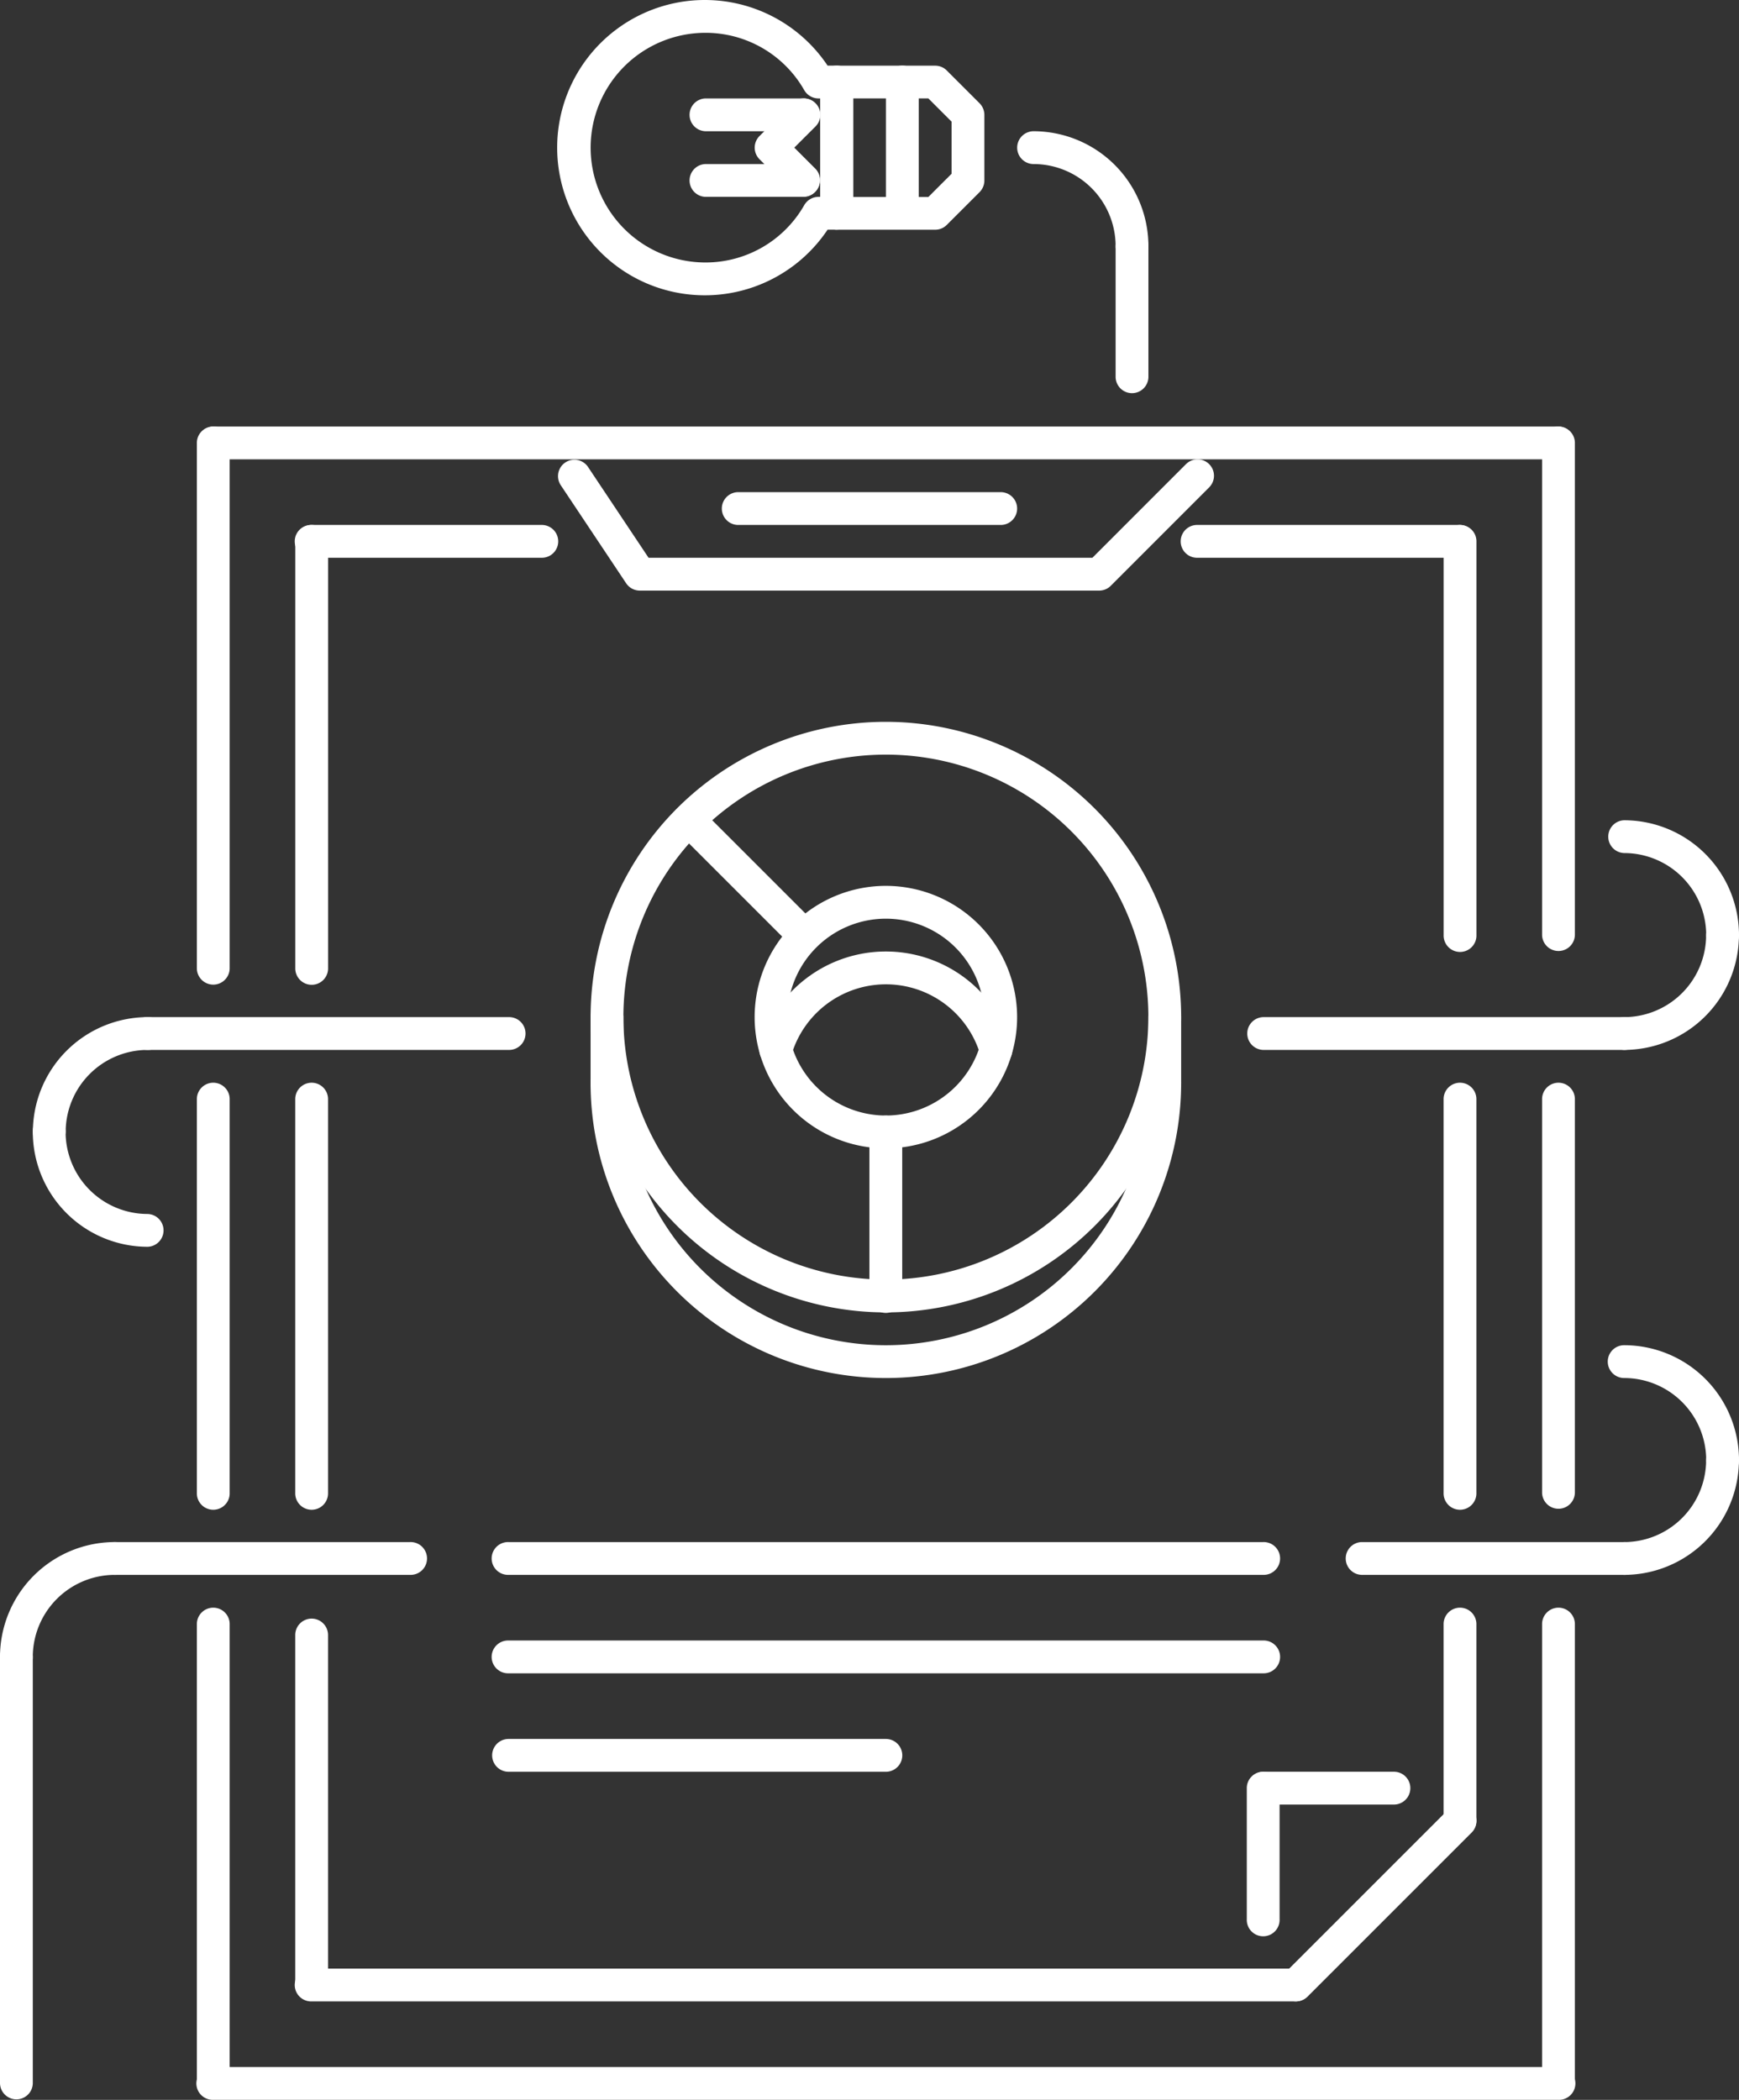 <svg xmlns="http://www.w3.org/2000/svg" width="115.941" height="140" viewBox="0 0 115.941 140"><rect x="0" y="0" width="115.941" height="140" fill="#333333" stroke="none"/><defs><style>.a{fill:#fff;}</style></defs><g transform="translate(-43.961)"><g transform="translate(50.523 102.812)"><path class="a" d="M88.724,375.732H69.037a1.094,1.094,0,1,0,0,2.187H88.724a1.094,1.094,0,1,0,0-2.187Z" transform="translate(-67.943 -375.732)"/></g><g transform="translate(81.152)"><path class="a" d="M198.472,4.375h-.609a9.844,9.844,0,1,0,0,10.938h.609a1.093,1.093,0,0,0,1.094-1.094V5.469A1.093,1.093,0,0,0,198.472,4.375Zm-1.094,8.75h-.12a1.1,1.1,0,0,0-.947.545,7.567,7.567,0,0,1-6.59,3.83,7.656,7.656,0,1,1,0-15.312,7.564,7.564,0,0,1,6.59,3.83,1.1,1.1,0,0,0,.947.545h.12Z" transform="translate(-179.878)"/></g><g transform="translate(98.653 4.375)"><path class="a" d="M254.451,18.5l-2.187-2.187a1.093,1.093,0,0,0-.773-.32h-6.562a1.093,1.093,0,0,0-1.094,1.094v8.75a1.093,1.093,0,0,0,1.094,1.094h6.562a1.092,1.092,0,0,0,.773-.321l2.187-2.187a1.094,1.094,0,0,0,.32-.773V19.27A1.094,1.094,0,0,0,254.451,18.5Zm-1.867,4.7-1.547,1.547h-5.016V18.176h5.016l1.547,1.547Z" transform="translate(-243.834 -15.989)"/></g><g transform="translate(103.027 4.375)"><path class="a" d="M260.916,15.989a1.093,1.093,0,0,0-1.094,1.094v8.75a1.094,1.094,0,0,0,2.187,0v-8.75A1.093,1.093,0,0,0,260.916,15.989Z" transform="translate(-259.822 -15.989)"/></g><g transform="translate(94.278 6.562)"><path class="a" d="M230.485,27.263l1.414-1.414a1.093,1.093,0,0,0-1.546-1.547l-2.188,2.188a1.093,1.093,0,0,0,0,1.547l2.188,2.188a1.094,1.094,0,0,0,1.546-1.547Z" transform="translate(-227.845 -23.982)"/></g><g transform="translate(89.903 10.938)"><path class="a" d="M219.513,39.972h-6.563a1.094,1.094,0,0,0,0,2.187h6.563a1.094,1.094,0,0,0,0-2.187Z" transform="translate(-211.857 -39.972)"/></g><g transform="translate(89.903 6.563)"><path class="a" d="M219.513,23.984h-6.563a1.094,1.094,0,0,0,0,2.187h6.563a1.094,1.094,0,0,0,0-2.187Z" transform="translate(-211.857 -23.984)"/></g><g transform="translate(81.148 30.625)"><g transform="translate(0)"><path class="a" d="M223.293,112.242a1.094,1.094,0,0,0-1.547,0l-6.24,6.242H185.917l-4.05-6.075a1.094,1.094,0,0,0-1.82,1.213l4.375,6.563a1.1,1.1,0,0,0,.91.487h30.627a1.094,1.094,0,0,0,.773-.32l6.56-6.563A1.093,1.093,0,0,0,223.293,112.242Z" transform="translate(-179.863 -111.921)"/></g></g><g transform="translate(63.648 35)"><g transform="translate(0)"><path class="a" d="M132.315,127.909H117a1.094,1.094,0,1,0,0,2.187h15.312a1.094,1.094,0,1,0,0-2.187Z" transform="translate(-115.909 -127.909)"/></g></g><g transform="translate(122.711 35)"><g transform="translate(0)"><path class="a" d="M350.349,127.909h-17.5a1.094,1.094,0,1,0,0,2.187h17.5a1.094,1.094,0,0,0,0-2.187Z" transform="translate(-331.755 -127.909)"/></g></g><g transform="translate(92.086 32.812)"><path class="a" d="M238.429,119.914h-17.5a1.094,1.094,0,0,0,0,2.188h17.5a1.094,1.094,0,0,0,0-2.188Z" transform="translate(-219.835 -119.914)"/></g><g transform="translate(127.085 118.125)"><g transform="translate(0)"><path class="a" d="M357.587,431.693h-8.75a1.094,1.094,0,0,0,0,2.187h8.75a1.094,1.094,0,0,0,0-2.187Z" transform="translate(-347.743 -431.693)"/></g></g><g transform="translate(127.086 118.125)"><g transform="translate(0)"><path class="a" d="M348.838,431.693a1.093,1.093,0,0,0-1.093,1.093v8.75a1.094,1.094,0,1,0,2.187,0v-8.75A1.093,1.093,0,0,0,348.838,431.693Z" transform="translate(-347.745 -431.693)"/></g></g><g transform="translate(83.336 48.125)"><g transform="translate(0)"><path class="a" d="M207.545,175.875a19.687,19.687,0,1,0,19.687,19.688A19.709,19.709,0,0,0,207.545,175.875Zm0,37.187a17.5,17.5,0,1,1,17.5-17.5A17.52,17.52,0,0,1,207.545,213.062Z" transform="translate(-187.857 -175.875)"/></g></g><g transform="translate(83.336 71.094)"><g transform="translate(0)"><path class="a" d="M226.139,259.815a1.093,1.093,0,0,0-1.094,1.094,17.5,17.5,0,1,1-35,0,1.094,1.094,0,0,0-2.188,0,19.687,19.687,0,1,0,39.375,0A1.093,1.093,0,0,0,226.139,259.815Z" transform="translate(-187.858 -259.815)"/></g></g><g transform="translate(83.336 66.719)"><g transform="translate(0)"><path class="a" d="M188.951,243.827a1.093,1.093,0,0,0-1.094,1.094V249.3a1.094,1.094,0,0,0,2.188,0v-4.375A1.093,1.093,0,0,0,188.951,243.827Z" transform="translate(-187.857 -243.827)"/></g></g><g transform="translate(120.523 66.719)"><path class="a" d="M324.854,243.827a1.093,1.093,0,0,0-1.094,1.094V249.3a1.094,1.094,0,0,0,2.187,0v-4.375A1.093,1.093,0,0,0,324.854,243.827Z" transform="translate(-323.76 -243.827)"/></g><g transform="translate(94.273 59.062)"><path class="a" d="M236.578,215.845a8.75,8.75,0,1,0,8.75,8.75A8.759,8.759,0,0,0,236.578,215.845Zm0,15.312a6.562,6.562,0,1,1,6.562-6.562A6.57,6.57,0,0,1,236.578,231.157Z" transform="translate(-227.828 -215.845)"/></g><g transform="translate(94.589 63.437)"><path class="a" d="M245.806,238.086a8.755,8.755,0,0,0-16.778,0,1.094,1.094,0,0,0,2.1.624,6.566,6.566,0,0,1,12.582,0,1.1,1.1,0,0,0,1.049.782,1.137,1.137,0,0,0,.312-.045A1.1,1.1,0,0,0,245.806,238.086Z" transform="translate(-228.983 -231.835)"/></g><g transform="translate(88.783 53.572)"><path class="a" d="M217.3,203.77l-7.667-7.667a1.094,1.094,0,0,0-1.547,1.547l7.667,7.667a1.093,1.093,0,0,0,1.546-1.547Z" transform="translate(-207.765 -195.783)"/></g><g transform="translate(101.929 74.375)"><path class="a" d="M256.9,271.806a1.093,1.093,0,0,0-1.094,1.094v10.938a1.094,1.094,0,1,0,2.187,0V272.9A1.093,1.093,0,0,0,256.9,271.806Z" transform="translate(-255.809 -271.806)"/></g><g transform="translate(76.773 109.375)"><g transform="translate(0)"><path class="a" d="M215.281,399.716H164.969a1.094,1.094,0,1,0,0,2.187h50.312a1.094,1.094,0,1,0,0-2.187Z" transform="translate(-163.875 -399.716)"/></g></g><g transform="translate(76.773 102.812)"><g transform="translate(0)"><path class="a" d="M215.281,375.732H164.969a1.094,1.094,0,1,0,0,2.187h50.312a1.094,1.094,0,1,0,0-2.187Z" transform="translate(-163.875 -375.732)"/></g></g><g transform="translate(76.773 115.937)"><g transform="translate(0)"><path class="a" d="M190.124,423.7H164.968a1.094,1.094,0,0,0,0,2.188h25.156a1.094,1.094,0,0,0,0-2.188Z" transform="translate(-163.874 -423.698)"/></g></g><g transform="translate(43.961 109.375)"><path class="a" d="M45.055,399.716a1.093,1.093,0,0,0-1.094,1.094v28.437a1.094,1.094,0,0,0,2.187,0V400.81A1.093,1.093,0,0,0,45.055,399.716Z" transform="translate(-43.961 -399.716)"/></g><g transform="translate(133.648 102.812)"><path class="a" d="M390.32,375.732h-17.5a1.094,1.094,0,0,0,0,2.187h17.5a1.094,1.094,0,1,0,0-2.187Z" transform="translate(-371.726 -375.732)"/></g><g transform="translate(151.148 96.25)"><path class="a" d="M443.336,351.75a1.093,1.093,0,0,0-1.094,1.094,5.474,5.474,0,0,1-5.469,5.469,1.094,1.094,0,0,0,0,2.187,7.665,7.665,0,0,0,7.656-7.656A1.093,1.093,0,0,0,443.336,351.75Z" transform="translate(-435.68 -351.75)"/></g><g transform="translate(151.152 89.687)"><path class="a" d="M436.791,327.767a1.094,1.094,0,0,0,0,2.188,5.474,5.474,0,0,1,5.469,5.469,1.094,1.094,0,1,0,2.187,0A7.666,7.666,0,0,0,436.791,327.767Z" transform="translate(-435.697 -327.767)"/></g><g transform="translate(151.148 61.25)"><path class="a" d="M443.336,223.84a1.093,1.093,0,0,0-1.094,1.094,5.474,5.474,0,0,1-5.469,5.469,1.094,1.094,0,0,0,0,2.187,7.665,7.665,0,0,0,7.656-7.656A1.093,1.093,0,0,0,443.336,223.84Z" transform="translate(-435.68 -223.84)"/></g><g transform="translate(151.152 54.688)"><path class="a" d="M436.791,199.858a1.094,1.094,0,0,0,0,2.187,5.474,5.474,0,0,1,5.469,5.469,1.094,1.094,0,1,0,2.187,0A7.666,7.666,0,0,0,436.791,199.858Z" transform="translate(-435.697 -199.858)"/></g><g transform="translate(52.715 67.813)"><g transform="translate(0)"><path class="a" d="M101.11,247.824H77.047a1.094,1.094,0,1,0,0,2.187h24.062a1.094,1.094,0,1,0,0-2.187Z" transform="translate(-75.953 -247.824)"/></g></g><g transform="translate(127.085 67.813)"><g transform="translate(0)"><path class="a" d="M372.9,247.824H348.836a1.094,1.094,0,0,0,0,2.187H372.9a1.094,1.094,0,1,0,0-2.187Z" transform="translate(-347.743 -247.824)"/></g></g><g transform="translate(46.153 67.813)"><g transform="translate(0)"><path class="a" d="M59.626,247.824a7.665,7.665,0,0,0-7.656,7.656,1.094,1.094,0,0,0,2.187,0,5.474,5.474,0,0,1,5.469-5.469,1.094,1.094,0,1,0,0-2.187Z" transform="translate(-51.97 -247.824)"/></g></g><g transform="translate(111.777 8.75)"><path class="a" d="M292.893,31.978a1.094,1.094,0,1,0,0,2.188,5.474,5.474,0,0,1,5.469,5.469,1.094,1.094,0,1,0,2.187,0A7.665,7.665,0,0,0,292.893,31.978Z" transform="translate(-291.799 -31.978)"/></g><g transform="translate(46.148 74.375)"><path class="a" d="M59.611,278.37a5.474,5.474,0,0,1-5.469-5.469,1.094,1.094,0,1,0-2.187,0,7.665,7.665,0,0,0,7.656,7.656,1.094,1.094,0,0,0,0-2.187Z" transform="translate(-51.955 -271.807)"/></g><g transform="translate(43.961 102.812)"><path class="a" d="M51.617,375.733a7.665,7.665,0,0,0-7.656,7.656,1.094,1.094,0,1,0,2.187,0,5.474,5.474,0,0,1,5.469-5.469,1.094,1.094,0,1,0,0-2.187Z" transform="translate(-43.961 -375.733)"/></g><g transform="translate(63.648 35)"><g transform="translate(0)"><path class="a" d="M117,127.909A1.093,1.093,0,0,0,115.909,129V157.44a1.094,1.094,0,1,0,2.187,0V129A1.093,1.093,0,0,0,117,127.909Z" transform="translate(-115.909 -127.909)"/></g></g><g transform="translate(63.648 72.187)"><g transform="translate(0)"><path class="a" d="M117,263.812a1.093,1.093,0,0,0-1.094,1.094v26.25a1.094,1.094,0,1,0,2.187,0v-26.25A1.093,1.093,0,0,0,117,263.812Z" transform="translate(-115.909 -263.812)"/></g></g><g transform="translate(63.648 107.916)"><g transform="translate(0)"><path class="a" d="M117,394.384a1.093,1.093,0,0,0-1.094,1.094v23.334a1.094,1.094,0,0,0,2.187,0V395.478A1.093,1.093,0,0,0,117,394.384Z" transform="translate(-115.909 -394.384)"/></g></g><g transform="translate(140.21 107.187)"><g transform="translate(0)"><path class="a" d="M396.8,391.72a1.093,1.093,0,0,0-1.094,1.094v13.125a1.094,1.094,0,0,0,2.187,0V392.814A1.093,1.093,0,0,0,396.8,391.72Z" transform="translate(-395.709 -391.72)"/></g></g><g transform="translate(140.21 72.187)"><g transform="translate(0)"><path class="a" d="M396.8,263.812a1.093,1.093,0,0,0-1.094,1.094v26.25a1.094,1.094,0,1,0,2.187,0v-26.25A1.093,1.093,0,0,0,396.8,263.812Z" transform="translate(-395.709 -263.812)"/></g></g><g transform="translate(140.21 35)"><g transform="translate(0)"><path class="a" d="M396.8,127.909A1.093,1.093,0,0,0,395.709,129v26.25a1.094,1.094,0,1,0,2.187,0V129A1.093,1.093,0,0,0,396.8,127.909Z" transform="translate(-395.709 -127.909)"/></g></g><g transform="translate(129.273 120.312)"><g transform="translate(0)"><path class="a" d="M368.543,440.007a1.093,1.093,0,0,0-1.547,0l-10.938,10.938a1.093,1.093,0,1,0,1.547,1.546l10.938-10.938A1.093,1.093,0,0,0,368.543,440.007Z" transform="translate(-355.738 -439.687)"/></g></g><g transform="translate(63.648 131.25)"><g transform="translate(0)"><path class="a" d="M182.628,479.658H117a1.094,1.094,0,1,0,0,2.187h65.625a1.094,1.094,0,0,0,0-2.187Z" transform="translate(-115.909 -479.658)"/></g></g><g transform="translate(146.773 28.437)"><path class="a" d="M420.786,103.926a1.093,1.093,0,0,0-1.094,1.094v32.813a1.094,1.094,0,0,0,2.187,0V105.02A1.093,1.093,0,0,0,420.786,103.926Z" transform="translate(-419.692 -103.926)"/></g><g transform="translate(146.773 72.187)"><path class="a" d="M420.786,263.812a1.093,1.093,0,0,0-1.094,1.094v26.25a1.094,1.094,0,0,0,2.187,0v-26.25A1.093,1.093,0,0,0,420.786,263.812Z" transform="translate(-419.692 -263.812)"/></g><g transform="translate(146.773 107.187)"><path class="a" d="M420.786,391.72a1.093,1.093,0,0,0-1.094,1.094v30.625a1.094,1.094,0,0,0,2.187,0V392.814A1.093,1.093,0,0,0,420.786,391.72Z" transform="translate(-419.692 -391.72)"/></g><g transform="translate(57.086 137.812)"><path class="a" d="M182.707,503.641H93.02a1.094,1.094,0,1,0,0,2.187h89.687a1.094,1.094,0,1,0,0-2.187Z" transform="translate(-91.926 -503.641)"/></g><g transform="translate(57.086 107.187)"><path class="a" d="M93.02,391.72a1.093,1.093,0,0,0-1.094,1.094v30.625a1.094,1.094,0,0,0,2.187,0V392.814A1.093,1.093,0,0,0,93.02,391.72Z" transform="translate(-91.926 -391.72)"/></g><g transform="translate(57.086 72.187)"><path class="a" d="M93.02,263.812a1.093,1.093,0,0,0-1.094,1.094v26.25a1.094,1.094,0,1,0,2.187,0v-26.25A1.093,1.093,0,0,0,93.02,263.812Z" transform="translate(-91.926 -263.812)"/></g><g transform="translate(57.086 28.437)"><path class="a" d="M93.02,103.926a1.093,1.093,0,0,0-1.094,1.094v34.989a1.094,1.094,0,1,0,2.187,0V105.02A1.093,1.093,0,0,0,93.02,103.926Z" transform="translate(-91.926 -103.926)"/></g><g transform="translate(57.086 28.438)"><path class="a" d="M182.707,103.927H93.02a1.094,1.094,0,0,0,0,2.187h89.687a1.094,1.094,0,0,0,0-2.187Z" transform="translate(-91.926 -103.927)"/></g><g transform="translate(118.34 15.313)"><path class="a" d="M316.877,55.961a1.093,1.093,0,0,0-1.094,1.094V65.8a1.094,1.094,0,0,0,2.187,0v-8.75A1.093,1.093,0,0,0,316.877,55.961Z" transform="translate(-315.783 -55.961)"/></g></g></svg>